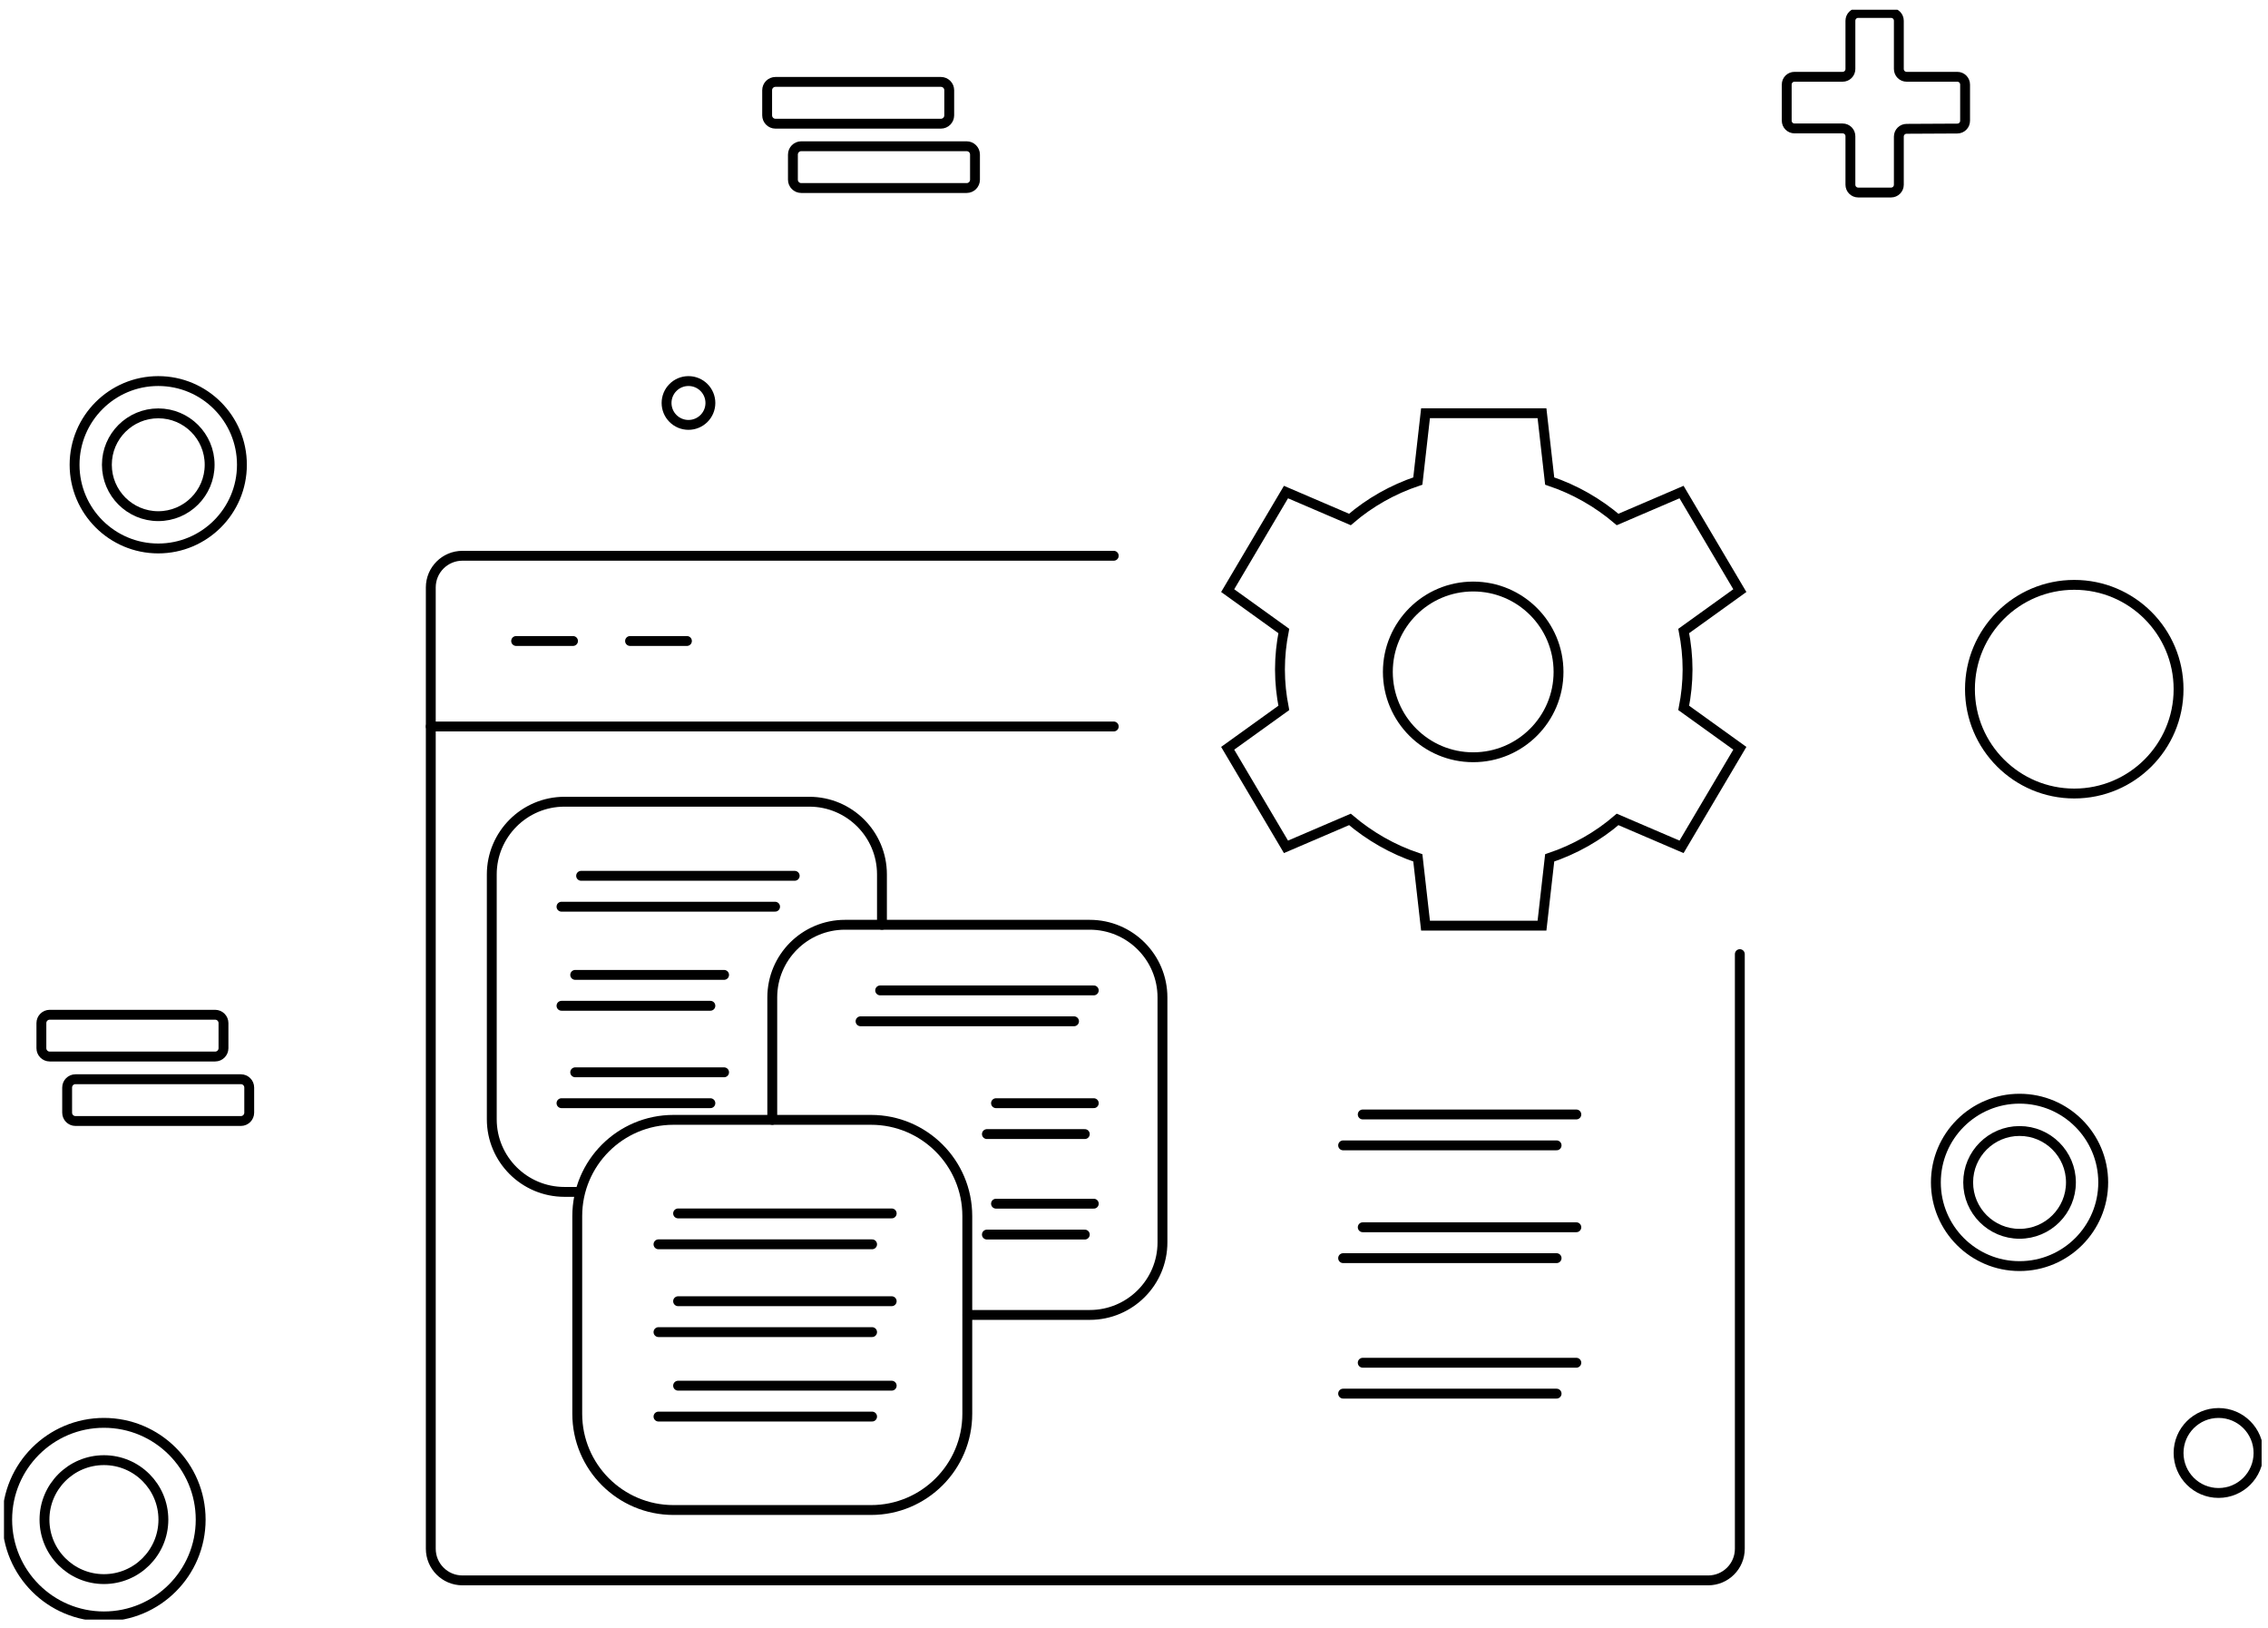 <svg width="177" height="127" viewBox="0 0 177 127" fill="none" xmlns="http://www.w3.org/2000/svg">
<style type="text/css">
	.st0{display:none;}
	.st1{fill:none;stroke:#000000;stroke-miterlimit:10;}
	.circles{fill:none;stroke:#000000;stroke-miterlimit:10;}
	.plus{fill:none;stroke:#000000;stroke-miterlimit:10;}
	.equal{fill:none;stroke:#000000;stroke-miterlimit:10;}
	.mobile{fill:none;stroke:#000000;stroke-miterlimit:10;}

</style>
<g clip-path="url(#clip0_52_141)">
<path class="plus" d="M139.44 9.41V6.6C139.44 6.26 139.71 5.99 140.05 5.99H143.8C144.14 5.99 144.41 5.72 144.41 5.38V1.62C144.41 1.28 144.68 1.01 145.02 1.01H147.58C147.92 1.01 148.19 1.28 148.19 1.62V5.38C148.19 5.72 148.46 5.99 148.8 5.99H152.75C153.09 5.99 153.36 6.26 153.36 6.6V9.42C153.36 9.76 153.09 10.03 152.75 10.03L148.8 10.05C148.46 10.05 148.19 10.32 148.19 10.66V14.41C148.19 14.75 147.92 15.02 147.58 15.02H145.02C144.68 15.02 144.41 14.75 144.41 14.41V10.63C144.41 10.29 144.14 10.02 143.8 10.02H140.05C139.71 10.02 139.44 9.75 139.44 9.41Z" stroke="#131F35" stroke-width="0.77" stroke-miterlimit="10"/>
<path class="circles" d="M157.61 98.78C161.216 98.78 164.14 95.856 164.14 92.25C164.14 88.644 161.216 85.72 157.61 85.72C154.004 85.72 151.08 88.644 151.08 92.25C151.08 95.856 154.004 98.78 157.61 98.78Z" stroke="#131F35" stroke-width="0.77" stroke-miterlimit="10"/>
<path class="circles" d="M157.611 96.26C159.825 96.26 161.621 94.465 161.621 92.25C161.621 90.035 159.825 88.24 157.611 88.24C155.396 88.24 153.601 90.035 153.601 92.25C153.601 94.465 155.396 96.26 157.611 96.26Z" stroke="#131F35" stroke-width="0.77" stroke-miterlimit="10"/>
<path class="circles" d="M12.35 42.79C15.957 42.79 18.88 39.866 18.88 36.26C18.88 32.654 15.957 29.73 12.35 29.73C8.744 29.73 5.82 32.654 5.82 36.26C5.82 39.866 8.744 42.79 12.35 42.79Z" stroke="#131F35" stroke-width="0.77" stroke-miterlimit="10"/>
<path class="circles" d="M12.351 40.27C14.566 40.27 16.361 38.475 16.361 36.26C16.361 34.045 14.566 32.25 12.351 32.25C10.136 32.25 8.341 34.045 8.341 36.26C8.341 38.475 10.136 40.27 12.351 40.27Z" stroke="#131F35" stroke-width="0.77" stroke-miterlimit="10"/>
<path class="circles" d="M8.111 126.11C12.28 126.11 15.661 122.73 15.661 118.56C15.661 114.39 12.28 111.01 8.111 111.01C3.941 111.01 0.561 114.39 0.561 118.56C0.561 122.73 3.941 126.11 8.111 126.11Z" stroke="#131F35" stroke-width="0.77" stroke-miterlimit="10"/>
<path class="circles" d="M8.111 123.2C10.673 123.2 12.751 121.123 12.751 118.56C12.751 115.997 10.673 113.92 8.111 113.92C5.548 113.92 3.471 115.997 3.471 118.56C3.471 121.123 5.548 123.2 8.111 123.2Z" stroke="#131F35" stroke-width="0.77" stroke-miterlimit="10"/>
<path class="equal" d="M73.43 6.39H60.52C60.161 6.39 59.87 6.681 59.87 7.04V9C59.87 9.359 60.161 9.65 60.52 9.65H73.43C73.789 9.65 74.08 9.359 74.08 9V7.04C74.08 6.681 73.789 6.39 73.43 6.39Z" stroke="#131F35" stroke-width="0.77" stroke-miterlimit="10"/>
<path class="equal" d="M75.441 11.41H62.531C62.172 11.41 61.881 11.701 61.881 12.06V14.02C61.881 14.379 62.172 14.67 62.531 14.67H75.441C75.8 14.67 76.091 14.379 76.091 14.02V12.06C76.091 11.701 75.8 11.41 75.441 11.41Z" stroke="#131F35" stroke-width="0.77" stroke-miterlimit="10"/>
<path class="equal" d="M16.791 79.17H3.88C3.521 79.17 3.23 79.461 3.23 79.82V81.78C3.23 82.139 3.521 82.43 3.88 82.43H16.791C17.149 82.43 17.441 82.139 17.441 81.78V79.82C17.441 79.461 17.149 79.17 16.791 79.17Z" stroke="#131F35" stroke-width="0.77" stroke-miterlimit="10"/>
<path class="equal" d="M18.8 84.2H5.89C5.531 84.2 5.24 84.491 5.24 84.85V86.81C5.24 87.169 5.531 87.46 5.89 87.46H18.8C19.159 87.46 19.45 87.169 19.45 86.81V84.85C19.45 84.491 19.159 84.2 18.8 84.2Z" stroke="#131F35" stroke-width="0.77" stroke-miterlimit="10"/>
<path class="circles" d="M161.88 61.91C166.376 61.91 170.02 58.266 170.02 53.77C170.02 49.275 166.376 45.63 161.88 45.63C157.385 45.63 153.74 49.275 153.74 53.77C153.74 58.266 157.385 61.91 161.88 61.91Z" stroke="#131F35" stroke-width="0.77" stroke-miterlimit="10" stroke-linecap="round"/>
<path class="circles" d="M173.141 116.48C174.864 116.48 176.26 115.083 176.26 113.36C176.26 111.637 174.864 110.24 173.141 110.24C171.417 110.24 170.021 111.637 170.021 113.36C170.021 115.083 171.417 116.48 173.141 116.48Z" stroke="#131F35" stroke-width="0.77" stroke-miterlimit="10" stroke-linecap="round"/>
<path class="circles" d="M53.73 33.15C54.675 33.15 55.441 32.384 55.441 31.44C55.441 30.496 54.675 29.73 53.73 29.73C52.786 29.73 52.02 30.496 52.02 31.44C52.02 32.384 52.786 33.15 53.73 33.15Z" stroke="#131F35" stroke-width="0.77" stroke-miterlimit="10" stroke-linecap="round"/>
<path class="mobile" d="M52.92 94.67H69.59" stroke="#131F35" stroke-width="0.77" stroke-miterlimit="10" stroke-linecap="round"/>
<path class="mobile" d="M51.39 97.08H68.06" stroke="#131F35" stroke-width="0.77" stroke-miterlimit="10" stroke-linecap="round"/>
<path class="mobile" d="M45.351 68.33H62.021" stroke="#131F35" stroke-width="0.77" stroke-miterlimit="10" stroke-linecap="round"/>
<path class="mobile" d="M43.82 70.74H60.49" stroke="#131F35" stroke-width="0.77" stroke-miterlimit="10" stroke-linecap="round"/>
<path class="mobile" d="M68.69 77.27H85.36" stroke="#131F35" stroke-width="0.77" stroke-miterlimit="10" stroke-linecap="round"/>
<path class="mobile" d="M67.16 79.68H83.82" stroke="#131F35" stroke-width="0.77" stroke-miterlimit="10" stroke-linecap="round"/>
<path class="mobile" d="M106.351 86.95H123.021" stroke="#131F35" stroke-width="0.77" stroke-miterlimit="10" stroke-linecap="round"/>
<path class="mobile" d="M104.82 89.36H121.48" stroke="#131F35" stroke-width="0.77" stroke-miterlimit="10" stroke-linecap="round"/>
<path class="mobile" d="M106.351 95.75H123.021" stroke="#131F35" stroke-width="0.77" stroke-miterlimit="10" stroke-linecap="round"/>
<path class="mobile" d="M104.82 98.16H121.48" stroke="#131F35" stroke-width="0.77" stroke-miterlimit="10" stroke-linecap="round"/>
<path class="mobile" d="M106.351 106.32H123.021" stroke="#131F35" stroke-width="0.77" stroke-miterlimit="10" stroke-linecap="round"/>
<path class="mobile" d="M104.82 108.73H121.48" stroke="#131F35" stroke-width="0.77" stroke-miterlimit="10" stroke-linecap="round"/>
<path class="mobile" d="M44.89 76.06H56.51" stroke="#131F35" stroke-width="0.77" stroke-miterlimit="10" stroke-linecap="round"/>
<path class="mobile" d="M43.82 78.47H55.44" stroke="#131F35" stroke-width="0.77" stroke-miterlimit="10" stroke-linecap="round"/>
<path class="mobile" d="M77.731 86.07H85.361" stroke="#131F35" stroke-width="0.77" stroke-miterlimit="10" stroke-linecap="round"/>
<path class="mobile" d="M77.02 88.48H84.66" stroke="#131F35" stroke-width="0.77" stroke-miterlimit="10" stroke-linecap="round"/>
<path class="mobile" d="M77.731 93.91H85.361" stroke="#131F35" stroke-width="0.77" stroke-miterlimit="10" stroke-linecap="round"/>
<path class="mobile" d="M77.02 96.32H84.66" stroke="#131F35" stroke-width="0.77" stroke-miterlimit="10" stroke-linecap="round"/>
<path class="mobile" d="M44.89 83.66H56.51" stroke="#131F35" stroke-width="0.77" stroke-miterlimit="10" stroke-linecap="round"/>
<path class="mobile" d="M43.82 86.07H55.44" stroke="#131F35" stroke-width="0.77" stroke-miterlimit="10" stroke-linecap="round"/>
<path class="mobile" d="M52.92 101.52H69.59" stroke="#131F35" stroke-width="0.77" stroke-miterlimit="10" stroke-linecap="round"/>
<path class="mobile" d="M51.39 103.93H68.06" stroke="#131F35" stroke-width="0.77" stroke-miterlimit="10" stroke-linecap="round"/>
<path class="mobile" d="M52.92 108.11H69.59" stroke="#131F35" stroke-width="0.77" stroke-miterlimit="10" stroke-linecap="round"/>
<path class="mobile" d="M51.39 110.52H68.06" stroke="#131F35" stroke-width="0.77" stroke-miterlimit="10" stroke-linecap="round"/>
<path class="mobile" d="M135.78 74.44V120.83C135.78 122.2 134.67 123.3 133.31 123.3H36.09C34.72 123.3 33.62 122.19 33.62 120.83V45.83C33.62 44.46 34.73 43.36 36.09 43.36H86.92" stroke="#131F35" stroke-width="0.77" stroke-miterlimit="10" stroke-linecap="round"/>
<path class="mobile" d="M33.62 56.68H86.92" stroke="#131F35" stroke-width="0.77" stroke-miterlimit="10" stroke-linecap="round"/>
<path class="mobile" d="M40.28 50.01H44.72" stroke="#131F35" stroke-width="0.77" stroke-miterlimit="10" stroke-linecap="round"/>
<path class="mobile" d="M49.17 50.01H53.61" stroke="#131F35" stroke-width="0.77" stroke-miterlimit="10" stroke-linecap="round"/>
<path class="mobile" d="M131.701 52.23C131.701 51.2 131.591 50.2 131.401 49.23L135.781 46.08L131.231 38.39L126.241 40.53C124.701 39.22 122.911 38.19 120.941 37.53L120.341 32.24H111.251L110.651 37.53C108.681 38.19 106.881 39.21 105.351 40.53L100.361 38.39L95.811 46.08L100.191 49.23C100.001 50.2 99.891 51.2 99.891 52.23C99.891 53.26 100.001 54.26 100.191 55.23L95.811 58.38L100.361 66.07L105.351 63.93C106.891 65.24 108.681 66.27 110.651 66.93L111.251 72.22H120.341L120.941 66.93C122.911 66.27 124.711 65.25 126.241 63.93L131.231 66.07L135.781 58.38L131.401 55.23C131.591 54.26 131.701 53.26 131.701 52.23Z" stroke="#131F35" stroke-width="0.77" stroke-miterlimit="10" stroke-linecap="round"/>
<path class="mobile" d="M114.971 59.08C118.649 59.08 121.631 56.098 121.631 52.42C121.631 48.742 118.649 45.76 114.971 45.76C111.292 45.76 108.311 48.742 108.311 52.42C108.311 56.098 111.292 59.08 114.971 59.08Z" stroke="#131F35" stroke-width="0.77" stroke-miterlimit="10" stroke-linecap="round"/>
<path class="mobile" d="M45.05 92.99H44.05C40.92 92.99 38.38 90.45 38.38 87.33V68.22C38.38 65.1 40.92 62.55 44.05 62.55H63.16C66.29 62.55 68.83 65.09 68.83 68.22V72.15" stroke="#131F35" stroke-width="0.77" stroke-miterlimit="10" stroke-linecap="round"/>
<path class="mobile" d="M60.27 87.37V77.82C60.27 74.69 62.81 72.15 65.941 72.15H85.05C88.18 72.15 90.721 74.69 90.721 77.82V96.93C90.721 100.05 88.18 102.59 85.05 102.59H75.501" stroke="#131F35" stroke-width="0.77" stroke-miterlimit="10" stroke-linecap="round"/>
<path class="mobile" d="M67.98 87.37H52.56C48.412 87.37 45.05 90.732 45.05 94.88V110.3C45.05 114.448 48.412 117.81 52.56 117.81H67.98C72.127 117.81 75.49 114.448 75.49 110.3V94.88C75.49 90.732 72.127 87.37 67.98 87.37Z" stroke="#131F35" stroke-width="0.77" stroke-miterlimit="10" stroke-linecap="round"/>
</g>
<defs>
<clipPath id="clip0_52_141">
<rect width="176.19" height="125.6" fill="white" transform="translate(0.311 0.76)"/>
</clipPath>
</defs>
</svg>
